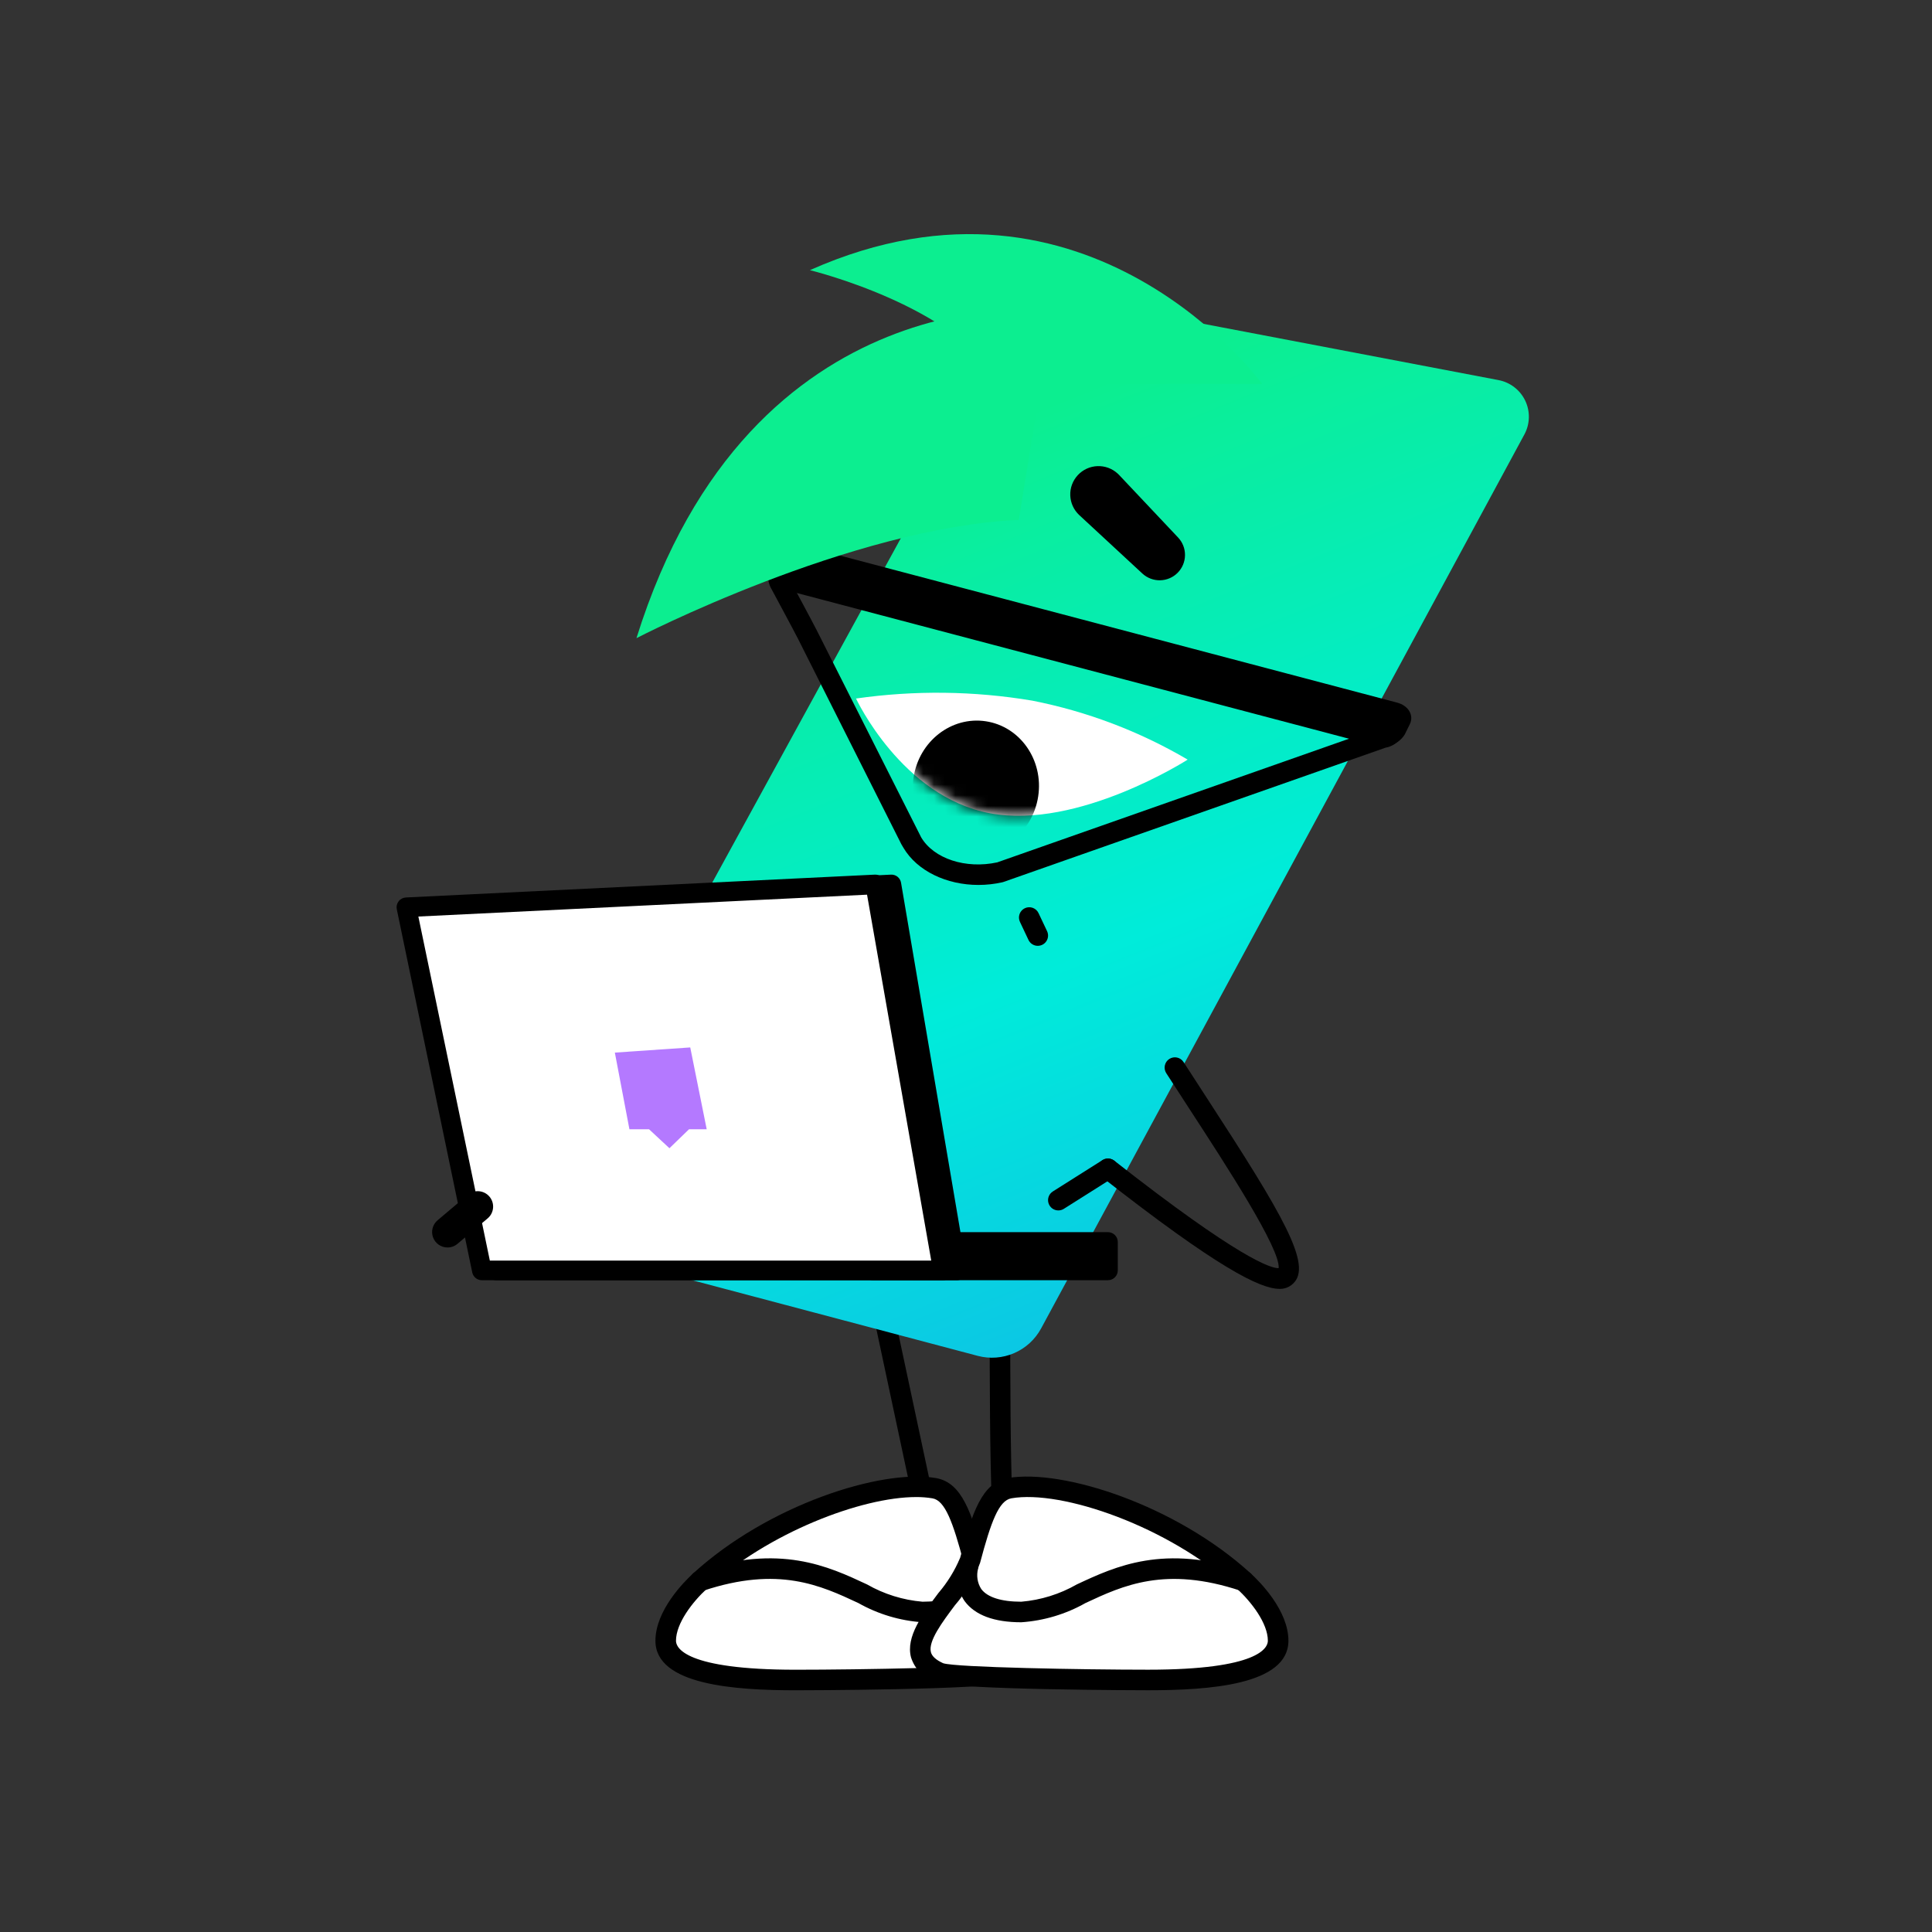<?xml version="1.0" encoding="UTF-8"?> <svg xmlns="http://www.w3.org/2000/svg" width="181" height="181" viewBox="0 0 181 181" fill="none"><rect x="0" y="0" width="181" height="181" fill="#333333" stroke="none"/><path d="M94.927 155.306C94.702 155.305 94.484 155.194 94.311 154.99C94.138 154.787 94.021 154.504 93.981 154.192C92.824 145.234 92.715 138.292 92.715 122.159C92.715 121.8 92.816 121.455 92.997 121.201C93.177 120.946 93.422 120.803 93.678 120.803C93.933 120.803 94.178 120.946 94.359 121.201C94.539 121.455 94.641 121.8 94.641 122.159C94.641 138.115 94.747 144.969 95.876 153.707C95.898 153.882 95.896 154.062 95.87 154.236C95.843 154.41 95.792 154.575 95.72 154.721C95.648 154.868 95.556 154.993 95.45 155.089C95.344 155.185 95.225 155.251 95.101 155.283C95.043 155.298 94.985 155.306 94.927 155.306Z" fill="black"></path><path d="M87.179 144.682C86.958 144.682 86.745 144.606 86.573 144.467C86.402 144.328 86.284 144.135 86.238 143.919L80.817 118.485C80.79 118.361 80.788 118.233 80.81 118.108C80.832 117.983 80.879 117.863 80.948 117.757C81.017 117.65 81.106 117.558 81.211 117.486C81.315 117.413 81.433 117.363 81.558 117.336C81.682 117.31 81.81 117.308 81.935 117.332C82.06 117.355 82.179 117.403 82.285 117.472C82.391 117.542 82.483 117.632 82.554 117.737C82.626 117.842 82.675 117.96 82.701 118.085L88.122 143.519C88.175 143.768 88.127 144.029 87.988 144.243C87.849 144.458 87.63 144.608 87.38 144.661C87.314 144.675 87.247 144.682 87.179 144.682Z" fill="black"></path><path d="M87.526 139.42C82.65 138.572 72.309 141.97 65.586 148.114C64.394 149.204 62.367 151.522 62.367 153.715C62.367 155.764 65.311 157.388 74.544 157.388C77.936 157.388 92.909 157.254 94.145 156.696C99.079 154.471 92.098 149.471 91.225 146.178C90.07 141.825 89.26 139.722 87.526 139.42Z" fill="white"></path><path d="M74.544 158.355C68.903 158.355 61.404 157.874 61.404 153.719C61.404 150.859 64.108 148.165 64.937 147.407C71.919 141.025 82.533 137.58 87.691 138.475C90.115 138.897 91.033 141.702 92.156 145.934C92.659 147.14 93.35 148.26 94.201 149.252C95.705 151.261 97.26 153.34 96.763 155.267C96.596 155.797 96.309 156.282 95.923 156.683C95.538 157.084 95.064 157.39 94.541 157.577C92.866 158.334 74.727 158.355 74.544 158.355ZM85.828 140.252C80.717 140.252 71.991 143.568 66.236 148.829C64.896 150.054 63.33 152.07 63.33 153.719C63.33 154.354 64.139 156.429 74.544 156.429C80.609 156.429 92.559 156.216 93.776 155.811C94.411 155.523 94.798 155.174 94.898 154.786C95.164 153.753 93.833 151.974 92.659 150.406C91.643 149.23 90.842 147.883 90.294 146.429C89.271 142.572 88.536 140.578 87.361 140.373C86.854 140.289 86.341 140.248 85.828 140.252Z" fill="black"></path><path d="M86.427 151.983C84.312 151.839 82.257 151.223 80.412 150.18C76.907 148.542 72.935 146.683 65.889 149.029C65.647 149.109 65.383 149.089 65.155 148.975C64.928 148.86 64.755 148.66 64.674 148.418C64.594 148.176 64.612 147.912 64.726 147.684C64.84 147.456 65.04 147.282 65.282 147.201C73.055 144.614 77.586 146.733 81.227 148.436C82.822 149.349 84.597 149.902 86.427 150.057C88.302 150.057 89.6 149.646 90.179 148.869C90.359 148.588 90.479 148.273 90.53 147.943C90.581 147.613 90.562 147.276 90.475 146.954C90.401 146.71 90.426 146.448 90.545 146.223C90.664 145.998 90.867 145.829 91.109 145.753C91.352 145.678 91.615 145.701 91.841 145.818C92.066 145.936 92.236 146.138 92.314 146.38C92.488 146.988 92.527 147.626 92.429 148.25C92.33 148.875 92.096 149.47 91.743 149.994C90.776 151.313 88.988 151.983 86.427 151.983Z" fill="black"></path><path d="M91.598 127.024L52.988 116.796C52.476 116.66 52.001 116.41 51.6 116.063C51.199 115.717 50.881 115.284 50.672 114.797C50.463 114.31 50.368 113.781 50.393 113.252C50.418 112.722 50.564 112.206 50.818 111.741L95.204 30.681C95.736 29.711 96.56 28.935 97.56 28.463C98.56 27.991 99.684 27.849 100.77 28.056L140.392 35.61C140.932 35.713 141.44 35.942 141.874 36.278C142.309 36.614 142.658 37.047 142.894 37.544C143.13 38.04 143.245 38.584 143.231 39.133C143.216 39.683 143.073 40.221 142.811 40.704L97.536 124.456C96.978 125.488 96.089 126.303 95.012 126.768C93.935 127.234 92.732 127.324 91.598 127.024Z" fill="url(#paint0_linear_50395_2998)"></path><path d="M94.584 139.421C99.459 138.573 109.8 141.971 116.523 148.115C117.715 149.205 119.742 151.523 119.742 153.716C119.742 155.765 116.799 157.389 107.565 157.389C104.174 157.389 89.2 157.254 87.965 156.697C83.031 154.471 90.011 149.471 90.885 146.179C92.04 141.826 92.85 139.723 94.584 139.421Z" fill="white"></path><path d="M107.566 158.352C107.383 158.352 89.245 158.332 87.569 157.575C87.046 157.387 86.573 157.081 86.187 156.68C85.802 156.279 85.514 155.795 85.347 155.264C84.85 153.337 86.405 151.259 87.909 149.249C88.76 148.257 89.451 147.138 89.955 145.932C91.078 141.7 91.995 138.895 94.419 138.472C99.577 137.581 110.191 141.024 117.173 147.404C118.002 148.162 120.706 150.856 120.706 153.716C120.706 157.872 113.207 158.352 107.566 158.352ZM94.749 140.37C93.574 140.574 92.84 142.57 91.816 146.426C91.268 147.881 90.467 149.227 89.451 150.403C88.277 151.972 86.946 153.751 87.212 154.784C87.312 155.172 87.699 155.521 88.362 155.82C89.551 156.214 101.501 156.426 107.566 156.426C117.971 156.426 118.78 154.352 118.78 153.716C118.78 152.068 117.215 150.051 115.874 148.826C109.492 142.994 99.456 139.549 94.749 140.37Z" fill="black"></path><path d="M95.681 151.983C93.121 151.983 91.333 151.313 90.366 149.994C90.013 149.47 89.779 148.875 89.68 148.25C89.581 147.626 89.621 146.988 89.795 146.38C89.873 146.139 90.043 145.938 90.269 145.821C90.494 145.704 90.757 145.682 90.999 145.757C91.241 145.833 91.444 146.001 91.562 146.225C91.681 146.45 91.707 146.712 91.633 146.955C91.546 147.277 91.528 147.614 91.579 147.943C91.63 148.273 91.749 148.589 91.93 148.869C92.509 149.646 93.807 150.057 95.681 150.057C97.512 149.902 99.287 149.349 100.882 148.436C104.523 146.734 109.054 144.617 116.827 147.201C117.069 147.282 117.269 147.456 117.383 147.684C117.497 147.912 117.516 148.176 117.435 148.418C117.355 148.66 117.181 148.86 116.954 148.975C116.726 149.09 116.462 149.109 116.219 149.029C109.174 146.688 105.202 148.543 101.697 150.18C99.852 151.223 97.796 151.839 95.681 151.983Z" fill="black"></path><path d="M111.267 71.165C106.756 68.515 101.83 66.647 96.697 65.638C91.24 64.724 85.675 64.658 80.197 65.442C80.197 65.442 84.469 74.633 92.741 76.191C101.012 77.748 111.267 71.165 111.267 71.165Z" fill="white"></path><mask id="mask0_50395_2998" style="mask-type:luminance" maskUnits="userSpaceOnUse" x="80" y="64" width="32" height="13"><path d="M111.267 71.166C106.756 68.517 101.83 66.649 96.697 65.64C91.24 64.726 85.675 64.659 80.197 65.444C80.197 65.444 84.469 74.635 92.741 76.192C101.012 77.749 111.267 71.166 111.267 71.166Z" fill="white"></path></mask><g mask="url(#mask0_50395_2998)"><path d="M97.264 74.604C97.776 71.206 95.576 68.058 92.351 67.572C89.126 67.087 86.097 69.447 85.586 72.845C85.074 76.243 87.273 79.391 90.499 79.876C93.724 80.362 96.753 78.001 97.264 74.604Z" fill="black"></path></g><path d="M97.225 88.61C97.042 88.611 96.863 88.559 96.709 88.461C96.555 88.364 96.431 88.224 96.353 88.059L95.555 86.369C95.501 86.255 95.469 86.131 95.463 86.005C95.457 85.878 95.475 85.752 95.518 85.633C95.561 85.514 95.626 85.404 95.711 85.31C95.796 85.216 95.899 85.14 96.013 85.086C96.127 85.032 96.251 85.001 96.378 84.995C96.504 84.989 96.631 85.007 96.75 85.05C96.869 85.093 96.978 85.158 97.072 85.243C97.166 85.329 97.242 85.431 97.296 85.546L98.095 87.236C98.164 87.382 98.195 87.544 98.186 87.706C98.176 87.868 98.125 88.025 98.038 88.162C97.951 88.3 97.831 88.413 97.689 88.491C97.547 88.569 97.387 88.61 97.225 88.61Z" fill="black"></path><path d="M91.664 82.906C88.686 82.906 85.931 81.603 84.644 79.432L84.439 79.084L74.769 59.86C74.437 59.199 72.311 55.247 72.289 55.206C72.059 54.828 71.948 54.39 71.972 53.948C71.996 53.506 72.152 53.081 72.422 52.73C73.083 51.96 74.359 51.76 75.921 52.182L129.245 65.433C129.863 65.545 130.427 65.858 130.849 66.324C131.271 66.789 131.527 67.381 131.578 68.007C131.568 68.498 131.386 68.969 131.065 69.341C130.745 69.712 130.304 69.96 129.82 70.041L94.01 82.627C93.975 82.64 93.938 82.65 93.901 82.658C93.167 82.823 92.416 82.906 91.664 82.906ZM73.88 53.99C73.903 53.99 73.916 54.129 74.019 54.363C74.073 54.458 76.146 58.311 76.49 58.995L86.302 78.451C87.487 80.451 90.476 81.431 93.427 80.791L129.226 68.208C129.258 68.197 129.291 68.188 129.325 68.179C129.511 68.136 129.652 68.06 129.652 68.003C129.652 67.837 129.393 67.449 128.792 67.305L128.785 67.304L75.438 54.047C74.939 53.849 74.387 53.83 73.875 53.993L73.88 53.99Z" fill="black"></path><path d="M130.865 65.818L75.23 51.135C74.723 50.991 74.184 51.014 73.691 51.201C73.199 51.388 72.78 51.728 72.496 52.172L72.017 53.138C71.598 53.984 72.142 54.903 73.227 55.179L128.862 69.862C129.368 70.006 129.908 69.983 130.4 69.796C130.892 69.609 131.311 69.269 131.595 68.825L132.074 67.859C132.493 67.012 131.949 66.094 130.865 65.818Z" fill="black"></path><path d="M59.627 59.786C59.627 59.786 79.63 49.417 95.446 48.708L98.636 29.057C98.636 29.057 70.334 25.48 59.627 59.786Z" fill="#0CEE90"></path><path d="M118.243 35.967C118.243 35.967 102.061 13.642 75.877 25.31C75.877 25.31 89.705 28.669 93.677 35.967H118.243Z" fill="#0CEE90"></path><path d="M103.8 116.358H81.758V119.018H103.8V116.358Z" fill="black"></path><path d="M103.8 119.936H81.758C81.514 119.936 81.28 119.839 81.107 119.667C80.935 119.494 80.838 119.26 80.838 119.016V116.356C80.838 116.112 80.935 115.878 81.107 115.706C81.28 115.533 81.514 115.436 81.758 115.436H103.8C104.044 115.436 104.278 115.533 104.45 115.706C104.623 115.878 104.72 116.112 104.72 116.356V119.016C104.72 119.26 104.623 119.494 104.45 119.667C104.278 119.839 104.044 119.936 103.8 119.936ZM82.677 118.097H102.88V117.276H82.677V118.097Z" fill="black"></path><path d="M89.655 119.015H46.459L39.588 84.997L83.509 82.857L89.655 119.015Z" fill="black"></path><path d="M89.656 119.938H46.459C46.247 119.938 46.041 119.864 45.877 119.73C45.712 119.596 45.6 119.409 45.558 119.201L38.687 85.182C38.661 85.052 38.663 84.918 38.693 84.789C38.724 84.66 38.781 84.539 38.863 84.434C38.944 84.33 39.047 84.244 39.165 84.183C39.282 84.122 39.412 84.087 39.544 84.08L83.465 81.941C83.69 81.928 83.912 81.999 84.088 82.14C84.263 82.281 84.38 82.483 84.416 82.706L90.562 118.864C90.585 118.996 90.578 119.131 90.543 119.26C90.508 119.389 90.445 119.509 90.358 119.611C90.272 119.714 90.164 119.796 90.043 119.852C89.921 119.909 89.789 119.938 89.656 119.938ZM47.212 118.098H88.566L82.739 83.818L40.702 85.866L47.212 118.098Z" fill="black"></path><path d="M88.339 119.015H45.143L38.075 84.997L81.996 82.857L88.339 119.015Z" fill="white"></path><path d="M88.339 119.938H45.142C44.931 119.938 44.726 119.865 44.562 119.732C44.398 119.598 44.285 119.412 44.242 119.205L37.174 85.186C37.147 85.056 37.148 84.922 37.178 84.792C37.208 84.663 37.266 84.541 37.347 84.436C37.428 84.331 37.532 84.245 37.649 84.183C37.767 84.122 37.897 84.087 38.03 84.08L81.95 81.941C82.175 81.928 82.396 81.998 82.572 82.138C82.747 82.279 82.865 82.479 82.901 82.701L89.245 118.859C89.268 118.991 89.262 119.127 89.227 119.257C89.192 119.386 89.129 119.507 89.043 119.61C88.957 119.712 88.849 119.795 88.727 119.852C88.606 119.908 88.473 119.938 88.339 119.938ZM45.891 118.098H87.244L81.229 83.818L39.194 85.865L45.891 118.098Z" fill="black"></path><path d="M64.549 105.798H66.208L64.666 98.129L57.602 98.613L58.968 105.798H60.808L62.716 107.572L64.549 105.798Z" fill="#B479FF"></path><path d="M119.873 120.748C118.04 120.748 114.031 118.743 103.208 110.256C103.007 110.098 102.877 109.867 102.847 109.614C102.816 109.36 102.888 109.105 103.045 108.904C103.202 108.703 103.433 108.573 103.686 108.542C103.94 108.512 104.195 108.582 104.396 108.74C116.096 117.915 119.062 118.828 119.791 118.809C119.982 117.029 114.872 109.176 111.461 103.934C110.72 102.794 109.978 101.654 109.257 100.534C109.121 100.319 109.075 100.059 109.13 99.811C109.184 99.562 109.335 99.345 109.549 99.208C109.763 99.07 110.023 99.023 110.271 99.076C110.52 99.129 110.738 99.279 110.877 99.492C111.596 100.609 112.336 101.748 113.076 102.884C120.249 113.909 122.986 118.568 121.131 120.266C120.964 120.426 120.767 120.552 120.551 120.634C120.335 120.717 120.104 120.756 119.873 120.748Z" fill="black"></path><path d="M99.15 113.399C98.942 113.4 98.739 113.332 98.572 113.207C98.404 113.081 98.283 112.905 98.225 112.704C98.166 112.504 98.175 112.29 98.249 112.095C98.323 111.899 98.459 111.734 98.635 111.622L103.286 108.685C103.502 108.55 103.763 108.505 104.012 108.562C104.26 108.618 104.477 108.771 104.613 108.987C104.749 109.202 104.794 109.463 104.738 109.712C104.682 109.961 104.53 110.177 104.314 110.314L99.664 113.251C99.51 113.348 99.332 113.399 99.15 113.399Z" fill="black"></path><path d="M41.927 116.87C41.631 116.871 41.342 116.78 41.099 116.61C40.856 116.441 40.672 116.201 40.57 115.922C40.468 115.644 40.454 115.341 40.53 115.055C40.606 114.769 40.769 114.513 40.995 114.322L43.822 111.936C43.967 111.814 44.135 111.721 44.316 111.664C44.496 111.606 44.687 111.585 44.876 111.601C45.065 111.617 45.249 111.67 45.417 111.757C45.586 111.844 45.736 111.964 45.858 112.109C45.98 112.254 46.073 112.421 46.13 112.602C46.188 112.783 46.209 112.973 46.193 113.162C46.177 113.351 46.124 113.535 46.037 113.704C45.95 113.872 45.83 114.022 45.685 114.144L42.858 116.53C42.598 116.75 42.268 116.871 41.927 116.87Z" fill="black"></path><path d="M107.024 53.732L101.116 48.261C100.861 48.025 100.654 47.74 100.509 47.424C100.364 47.108 100.282 46.766 100.269 46.418C100.255 46.071 100.31 45.724 100.431 45.397C100.552 45.071 100.736 44.772 100.972 44.516C101.209 44.261 101.493 44.055 101.809 43.909C102.125 43.764 102.467 43.682 102.815 43.669C103.162 43.656 103.509 43.711 103.836 43.832C104.162 43.952 104.461 44.136 104.717 44.373C104.759 44.412 104.805 44.457 104.844 44.498L110.369 50.356C110.793 50.804 111.025 51.4 111.017 52.016C111.01 52.633 110.763 53.223 110.329 53.661C109.895 54.099 109.307 54.351 108.691 54.364C108.074 54.378 107.477 54.151 107.024 53.732Z" fill="black"></path><defs><linearGradient id="paint0_linear_50395_2998" x1="66.698" y1="50.688" x2="103.035" y2="140.354" gradientUnits="userSpaceOnUse"><stop stop-color="#0CEE90"></stop><stop offset="0.51" stop-color="#00ECDA"></stop><stop offset="1" stop-color="#11B5E9"></stop></linearGradient></defs></svg> 
